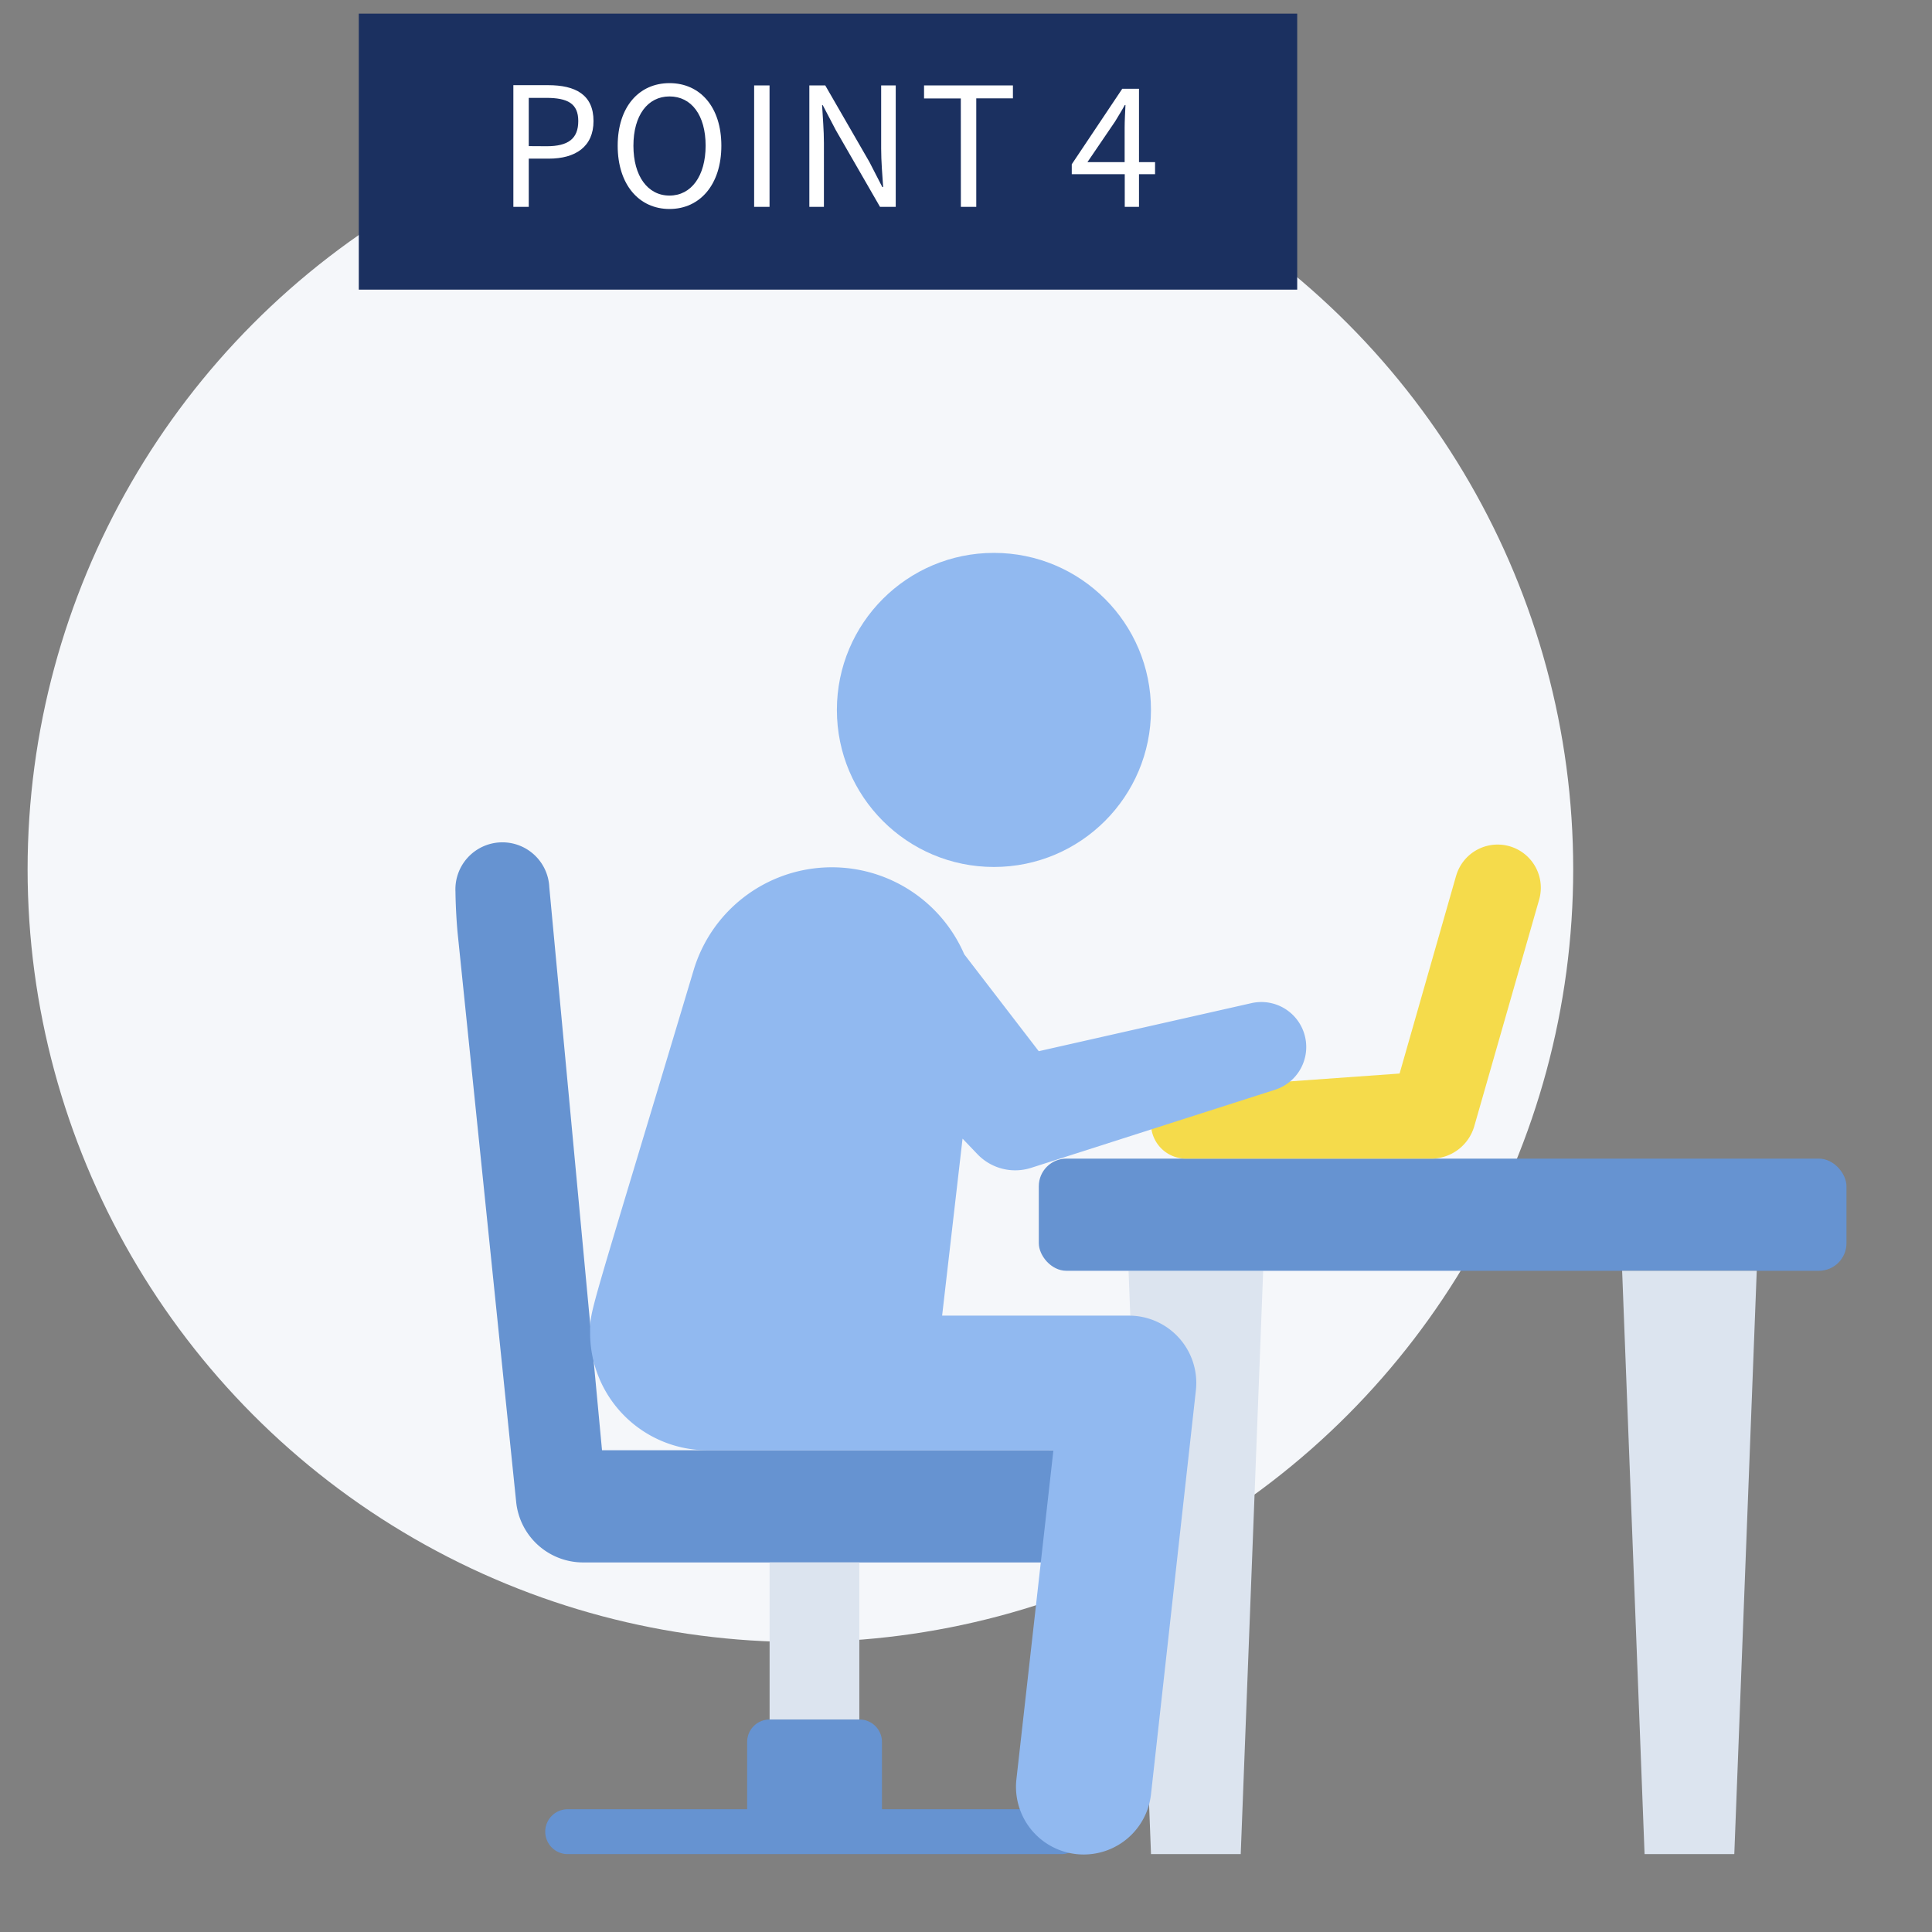 <svg xmlns="http://www.w3.org/2000/svg" xmlns:xlink="http://www.w3.org/1999/xlink" width="70" height="70" viewBox="0 0 70 70"><rect x="0" y="0" width="70" height="70" fill="#808080" stroke="none"/><defs><clipPath id="a"><rect width="70" height="70" transform="translate(1 -1)" fill="#fff"/></clipPath></defs><g transform="translate(-1 1)" clip-path="url(#a)"><circle cx="28" cy="28" r="28" transform="translate(2 2.494)" fill="#f5f7fa"/><g transform="translate(13.99 -0.506)"><rect width="34" height="10" transform="translate(0.01)" fill="#1b3060"/><path d="M.6,0h.558V-1.746h.726c.966,0,1.62-.432,1.62-1.362,0-.96-.66-1.3-1.644-1.3H.6Zm.558-2.2V-3.948h.63c.774,0,1.164.2,1.164.84s-.366.912-1.14.912ZM6.258.078c1.1,0,1.878-.882,1.878-2.292S7.362-4.482,6.258-4.482,4.38-3.624,4.38-2.214,5.154.078,6.258.078Zm0-.486c-.792,0-1.308-.708-1.308-1.806S5.466-4,6.258-4s1.308.678,1.308,1.782S7.044-.408,6.258-.408ZM9.324,0h.558V-4.4H9.324Zm2,0h.528V-2.31c0-.462-.042-.93-.066-1.374h.024l.474.906L13.884,0h.57V-4.4h-.528v2.292c0,.456.042.948.072,1.392h-.03L13.5-1.626,11.9-4.4h-.576Zm5.49,0h.558V-3.93H18.7V-4.4H15.48v.474h1.332ZM21.4-1.62l1-1.47c.126-.21.246-.4.354-.6h.024c-.012.228-.03.594-.03.816V-1.62ZM22.752,0h.516V-1.182h.582V-1.62h-.582V-4.278h-.606l-1.83,2.736v.36h1.92Z" transform="translate(5.01 7)" fill="#fff"/></g><g transform="translate(17.502 19.032)"><path d="M4.064,21.134H.813L0,0H4.877L4.064,21.134Z" transform="translate(24.388 26.012)" fill="#dce4ef"/><path d="M24.388,22.026v4.064H4.643A2.439,2.439,0,0,1,2.2,23.9L.075,3.249C0,2.4,0,1.7,0,1.778a1.7,1.7,0,0,1,3.4-.154l1.91,20.4Z" transform="translate(0 10.488)" fill="#6693d1"/><ellipse cx="5.69" cy="5.69" rx="5.69" ry="5.69" transform="translate(13.82)" fill="#91b9f0"/><rect width="29.263" height="4.064" rx="1" transform="translate(21.136 21.947)" fill="#6693d1"/><path d="M11.055,1.134,9.007,8.3l-7.836.561A1.26,1.26,0,0,0,0,10.124H0a1.268,1.268,0,0,0,1.26,1.26h8.893a1.626,1.626,0,0,0,1.561-1.179L14.063,2a1.564,1.564,0,0,0-3.008-.862Z" transform="translate(25.201 10.564)" fill="#f5db4b"/><path d="M4.064,21.134H.813L0,0H4.877L4.064,21.134Z" transform="translate(42.271 26.012)" fill="#dce4ef"/><rect width="3.251" height="5.69" transform="translate(11.382 36.579)" fill="#dce4ef"/><path d="M18.7,3.251h-6.5V.813A.813.813,0,0,0,11.38,0H8.129a.813.813,0,0,0-.813.813V3.251H.813a.813.813,0,1,0,0,1.626H18.7a.813.813,0,1,0,0-1.626Z" transform="translate(3.253 42.269)" fill="#6693d1"/><path d="M25.906,6.156a1.626,1.626,0,0,0-1.951-1.227l-7.7,1.74-2.7-3.512a5.227,5.227,0,0,0-9.8.561C-.105,16.6,0,16,0,16.877a4.251,4.251,0,0,0,4.251,4.251H16.786L15.445,33.053a2.453,2.453,0,0,0,4.877.536l1.626-14.632a2.439,2.439,0,0,0-2.439-2.707H12.754l.74-6.413.545.569a1.894,1.894,0,0,0,1.943.488l8.836-2.829A1.626,1.626,0,0,0,25.906,6.156Z" transform="translate(4.879 11.386)" fill="#91b9f0"/></g></g></svg>